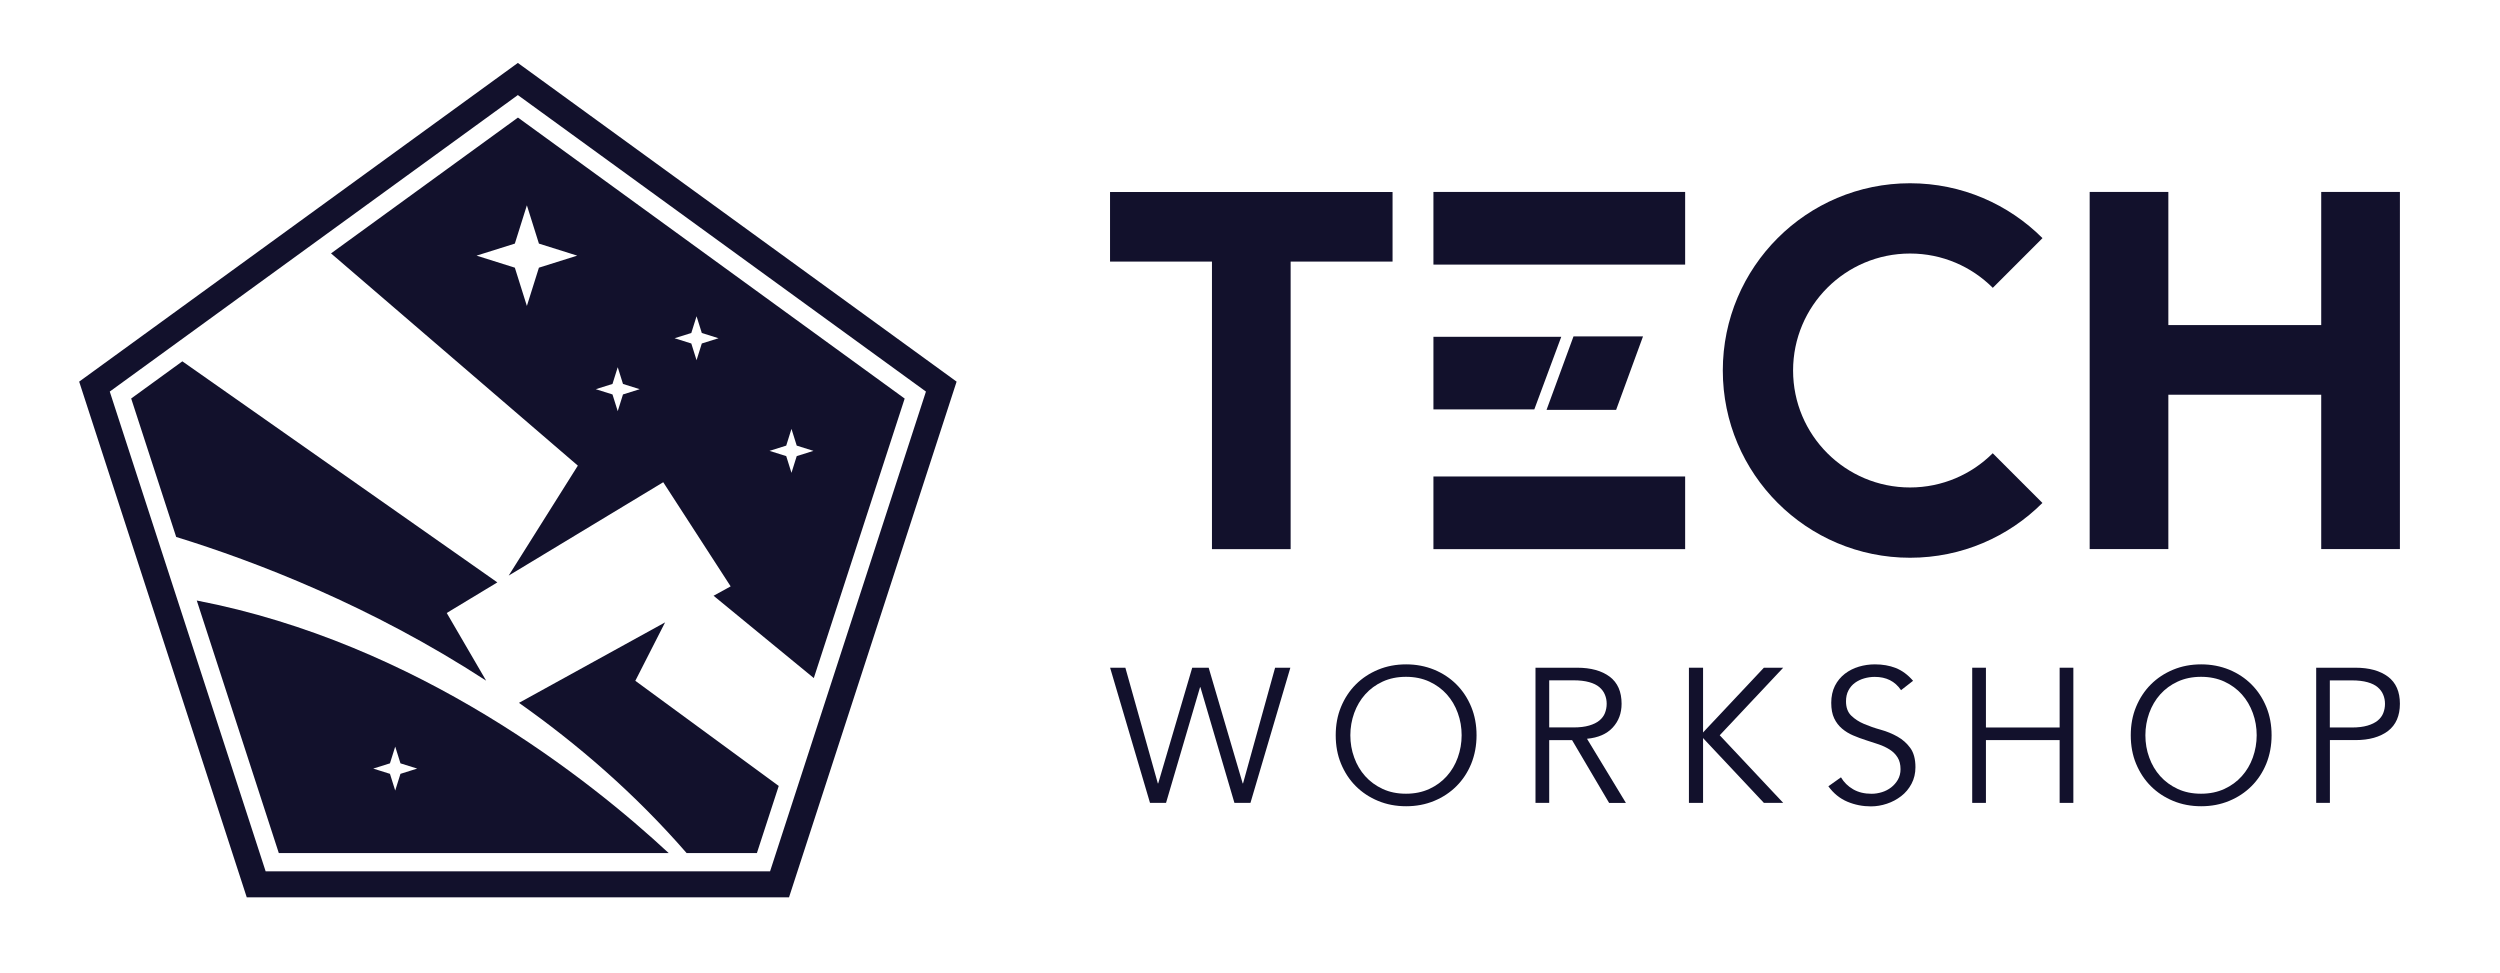 <?xml version="1.0" encoding="UTF-8"?><svg xmlns="http://www.w3.org/2000/svg" viewBox="0 0 357.15 139"><defs><style>.q{fill:#12112c;}</style></defs><g id="a"><g><g><path class="q" d="m95,88.92l-20.86,11.49c8.37,5.9,16.59,12.99,23.95,21.46h10.04l3.12-9.59-20.49-15.02,4.25-8.34Z"/><path class="q" d="m63.82,87.57l7.23-4.37-45-31.58-7.31,5.31,6.43,19.78c11.29,3.48,27.81,9.81,44.28,20.53l-5.63-9.67Z"/></g><g><path class="q" d="m73.98,8.99L11.31,54.52l23.94,73.67h77.47l23.94-73.67L73.98,8.99Zm36.03,115.49H37.95L15.68,55.94,73.98,13.58l58.3,42.36-22.27,68.54Z"/><path class="q" d="m73.99,16.8l-26.7,19.4,35.26,30.32-9.88,15.71,22.08-13.34,9.63,14.88-2.44,1.34,14.32,11.76,12.98-39.93-55.24-40.14Zm3,21.44l-1.72,5.47-1.72-5.47-5.47-1.72,5.47-1.72,1.72-5.47,1.72,5.47,5.47,1.72-5.47,1.72Zm12.01,18.11l-.75,2.39-.75-2.39-2.39-.75,2.39-.75.75-2.39.75,2.39,2.39.75-2.39.75Zm11.26-7.28l-.75,2.39-.75-2.39-2.39-.75,2.39-.75.75-2.39.75,2.39,2.39.75-2.39.75Zm13.56,16.09l-.75,2.39-.75-2.39-2.39-.75,2.39-.75.75-2.39.75,2.39,2.39.75-2.39.75Z"/><path class="q" d="m39.84,121.87h55.69c-11.24-10.44-35.78-29.98-67.42-36.08l11.72,36.08Zm15.87-12.82l.75-2.39.75,2.39,2.39.75-2.39.75-.75,2.39-.75-2.39-2.39-.75,2.39-.75Z"/></g></g></g><g id="f"><g id="k"><g><path class="q" d="m165.41,111.92h.05l4.86-16.53h2.35l4.86,16.53h.05l4.58-16.53h2.18l-5.7,19.31h-2.29l-4.86-16.53h-.05l-4.86,16.53h-2.29l-5.7-19.31h2.18l4.64,16.53Z"/><path class="q" d="m210.94,105.04c0,1.47-.26,2.83-.76,4.07-.51,1.24-1.21,2.3-2.11,3.2s-1.96,1.6-3.19,2.11c-1.23.51-2.56.76-4,.76s-2.77-.25-4-.76-2.29-1.21-3.19-2.11c-.9-.9-1.6-1.97-2.11-3.2s-.76-2.59-.76-4.07.25-2.83.76-4.06,1.21-2.3,2.11-3.2,1.96-1.6,3.19-2.11,2.56-.76,4-.76,2.77.26,4,.76c1.23.51,2.29,1.21,3.19,2.11s1.6,1.97,2.11,3.2c.51,1.24.76,2.59.76,4.06Zm-2.13,0c0-1.11-.18-2.17-.55-3.18-.36-1.01-.89-1.9-1.57-2.66-.68-.76-1.51-1.37-2.5-1.83-.98-.45-2.09-.68-3.33-.68s-2.35.23-3.33.68c-.98.45-1.81,1.06-2.5,1.83-.68.76-1.2,1.65-1.57,2.66-.36,1.01-.55,2.07-.55,3.18s.18,2.17.55,3.18c.36,1.01.89,1.9,1.57,2.66.68.76,1.51,1.37,2.5,1.83s2.09.68,3.33.68,2.35-.23,3.33-.68c.98-.45,1.81-1.06,2.5-1.83.68-.76,1.21-1.65,1.57-2.66.36-1.01.55-2.07.55-3.18Z"/><path class="q" d="m221.32,114.7h-1.96v-19.31h5.95c1.96,0,3.51.43,4.65,1.28,1.14.86,1.7,2.15,1.7,3.87,0,1.35-.42,2.48-1.27,3.4-.85.92-2.07,1.45-3.67,1.6l5.56,9.17h-2.4l-5.29-8.97h-3.27v8.97Zm0-10.78h3.49c.87,0,1.61-.09,2.22-.27.61-.18,1.1-.42,1.46-.72.36-.3.63-.65.79-1.06s.25-.85.25-1.32-.08-.89-.25-1.3c-.16-.41-.43-.77-.79-1.08-.36-.31-.85-.55-1.46-.72-.61-.17-1.35-.26-2.22-.26h-3.49v6.74Z"/><path class="q" d="m271.57,98.58c-.86-1.26-2.1-1.88-3.74-1.88-.51,0-1.01.07-1.5.21-.49.14-.93.35-1.32.63-.39.28-.71.65-.94,1.09-.24.45-.35.97-.35,1.57,0,.87.25,1.55.74,2.03.49.48,1.1.88,1.83,1.19s1.52.59,2.39.83,1.66.57,2.39.98c.73.41,1.34.95,1.83,1.62.49.67.74,1.59.74,2.76,0,.87-.19,1.66-.56,2.36-.37.7-.86,1.29-1.47,1.76-.61.47-1.29.84-2.05,1.09-.75.25-1.51.38-2.28.38-1.18,0-2.3-.22-3.37-.67-1.06-.45-1.97-1.18-2.71-2.2l1.8-1.28c.42.71,1,1.28,1.74,1.71.74.43,1.62.64,2.64.64.49,0,.98-.08,1.47-.23.49-.15.93-.38,1.32-.68.39-.3.71-.67.96-1.1.25-.44.38-.94.38-1.5,0-.67-.14-1.23-.42-1.68-.28-.45-.65-.82-1.12-1.12s-.99-.55-1.58-.75c-.59-.2-1.2-.4-1.83-.6-.63-.2-1.24-.43-1.83-.68-.59-.25-1.12-.58-1.58-.97-.46-.39-.84-.88-1.12-1.47-.28-.59-.42-1.33-.42-2.22s.18-1.74.53-2.43.83-1.26,1.42-1.72c.59-.45,1.26-.79,2-1.01.74-.22,1.51-.33,2.29-.33,1.09,0,2.08.17,2.97.52.89.35,1.72.95,2.48,1.83l-1.72,1.34Z"/><path class="q" d="m281.75,95.39h1.96v8.54h10.53v-8.54h1.96v19.31h-1.96v-8.97h-10.53v8.97h-1.96v-19.31Z"/><path class="q" d="m324.52,105.04c0,1.47-.26,2.83-.76,4.07-.51,1.24-1.21,2.3-2.11,3.2-.9.9-1.96,1.6-3.19,2.11-1.23.51-2.56.76-4,.76s-2.77-.25-4-.76-2.29-1.21-3.19-2.11-1.6-1.97-2.11-3.2-.76-2.59-.76-4.07.25-2.83.76-4.06,1.21-2.3,2.11-3.2,1.96-1.6,3.19-2.11,2.56-.76,4-.76,2.77.26,4,.76c1.23.51,2.29,1.21,3.19,2.11s1.6,1.97,2.11,3.2c.51,1.24.76,2.59.76,4.06Zm-2.13,0c0-1.11-.18-2.17-.55-3.18s-.89-1.9-1.57-2.66c-.68-.76-1.51-1.37-2.5-1.83-.98-.45-2.09-.68-3.33-.68s-2.35.23-3.33.68c-.98.45-1.81,1.06-2.5,1.83-.68.76-1.2,1.65-1.57,2.66-.36,1.01-.55,2.07-.55,3.18s.18,2.17.55,3.18c.36,1.01.89,1.9,1.57,2.66.68.76,1.51,1.37,2.5,1.83s2.09.68,3.33.68,2.35-.23,3.33-.68c.98-.45,1.81-1.06,2.5-1.83.68-.76,1.21-1.65,1.57-2.66.36-1.01.55-2.07.55-3.18Z"/><path class="q" d="m330.88,95.39h5.62c1.96,0,3.51.43,4.65,1.28,1.14.86,1.7,2.15,1.7,3.87s-.57,3.02-1.7,3.89c-1.14.86-2.69,1.3-4.65,1.3h-3.65v8.97h-1.96v-19.31Zm1.96,8.54h3.16c.87,0,1.61-.09,2.22-.27.61-.18,1.09-.42,1.46-.72.36-.3.63-.65.79-1.06.16-.41.25-.85.25-1.32s-.08-.89-.25-1.3c-.16-.41-.43-.77-.79-1.08-.36-.31-.85-.55-1.46-.72-.61-.17-1.35-.26-2.22-.26h-3.16v6.74Z"/><g><rect class="q" x="241.28" y="95.39" width="2.02" height="19.31"/><polygon class="q" points="254.75 95.39 251.99 95.39 242.92 105.04 251.99 114.7 254.75 114.7 245.68 105.04 254.75 95.39"/></g></g><g><path class="q" d="m173.14,37.37h-14.56v-9.94h40.36v9.94h-14.56v41.08h-11.24v-41.08Z"/><rect class="q" x="204.78" y="68.07" width="35.96" height="10.38"/><polygon class="q" points="219.19 58.49 204.78 58.49 204.78 48.12 223.04 48.12 219.19 58.49"/><rect class="q" x="204.78" y="27.42" width="35.96" height="10.38"/><path class="q" d="m298.53,27.42h11.24v19.02h21.84v-19.02h11.24v51.02h-11.24v-22.05h-21.84v22.05h-11.24V27.42Z"/><path class="q" d="m272.87,69.64c-9.23,0-16.71-7.48-16.71-16.71s7.48-16.71,16.71-16.71c4.62,0,8.79,1.87,11.82,4.9l7.1-7.1c-4.84-4.84-11.53-7.84-18.92-7.84-14.77,0-26.75,11.98-26.75,26.75s11.98,26.75,26.75,26.75c7.39,0,14.07-2.99,18.91-7.83l-7.1-7.1c-3.02,3.02-7.2,4.89-11.82,4.89Z"/></g><polygon class="q" points="234.72 48.06 230.88 58.55 220.94 58.55 224.79 48.06 234.72 48.06 234.72 48.06 234.72 48.06"/></g></g></svg>